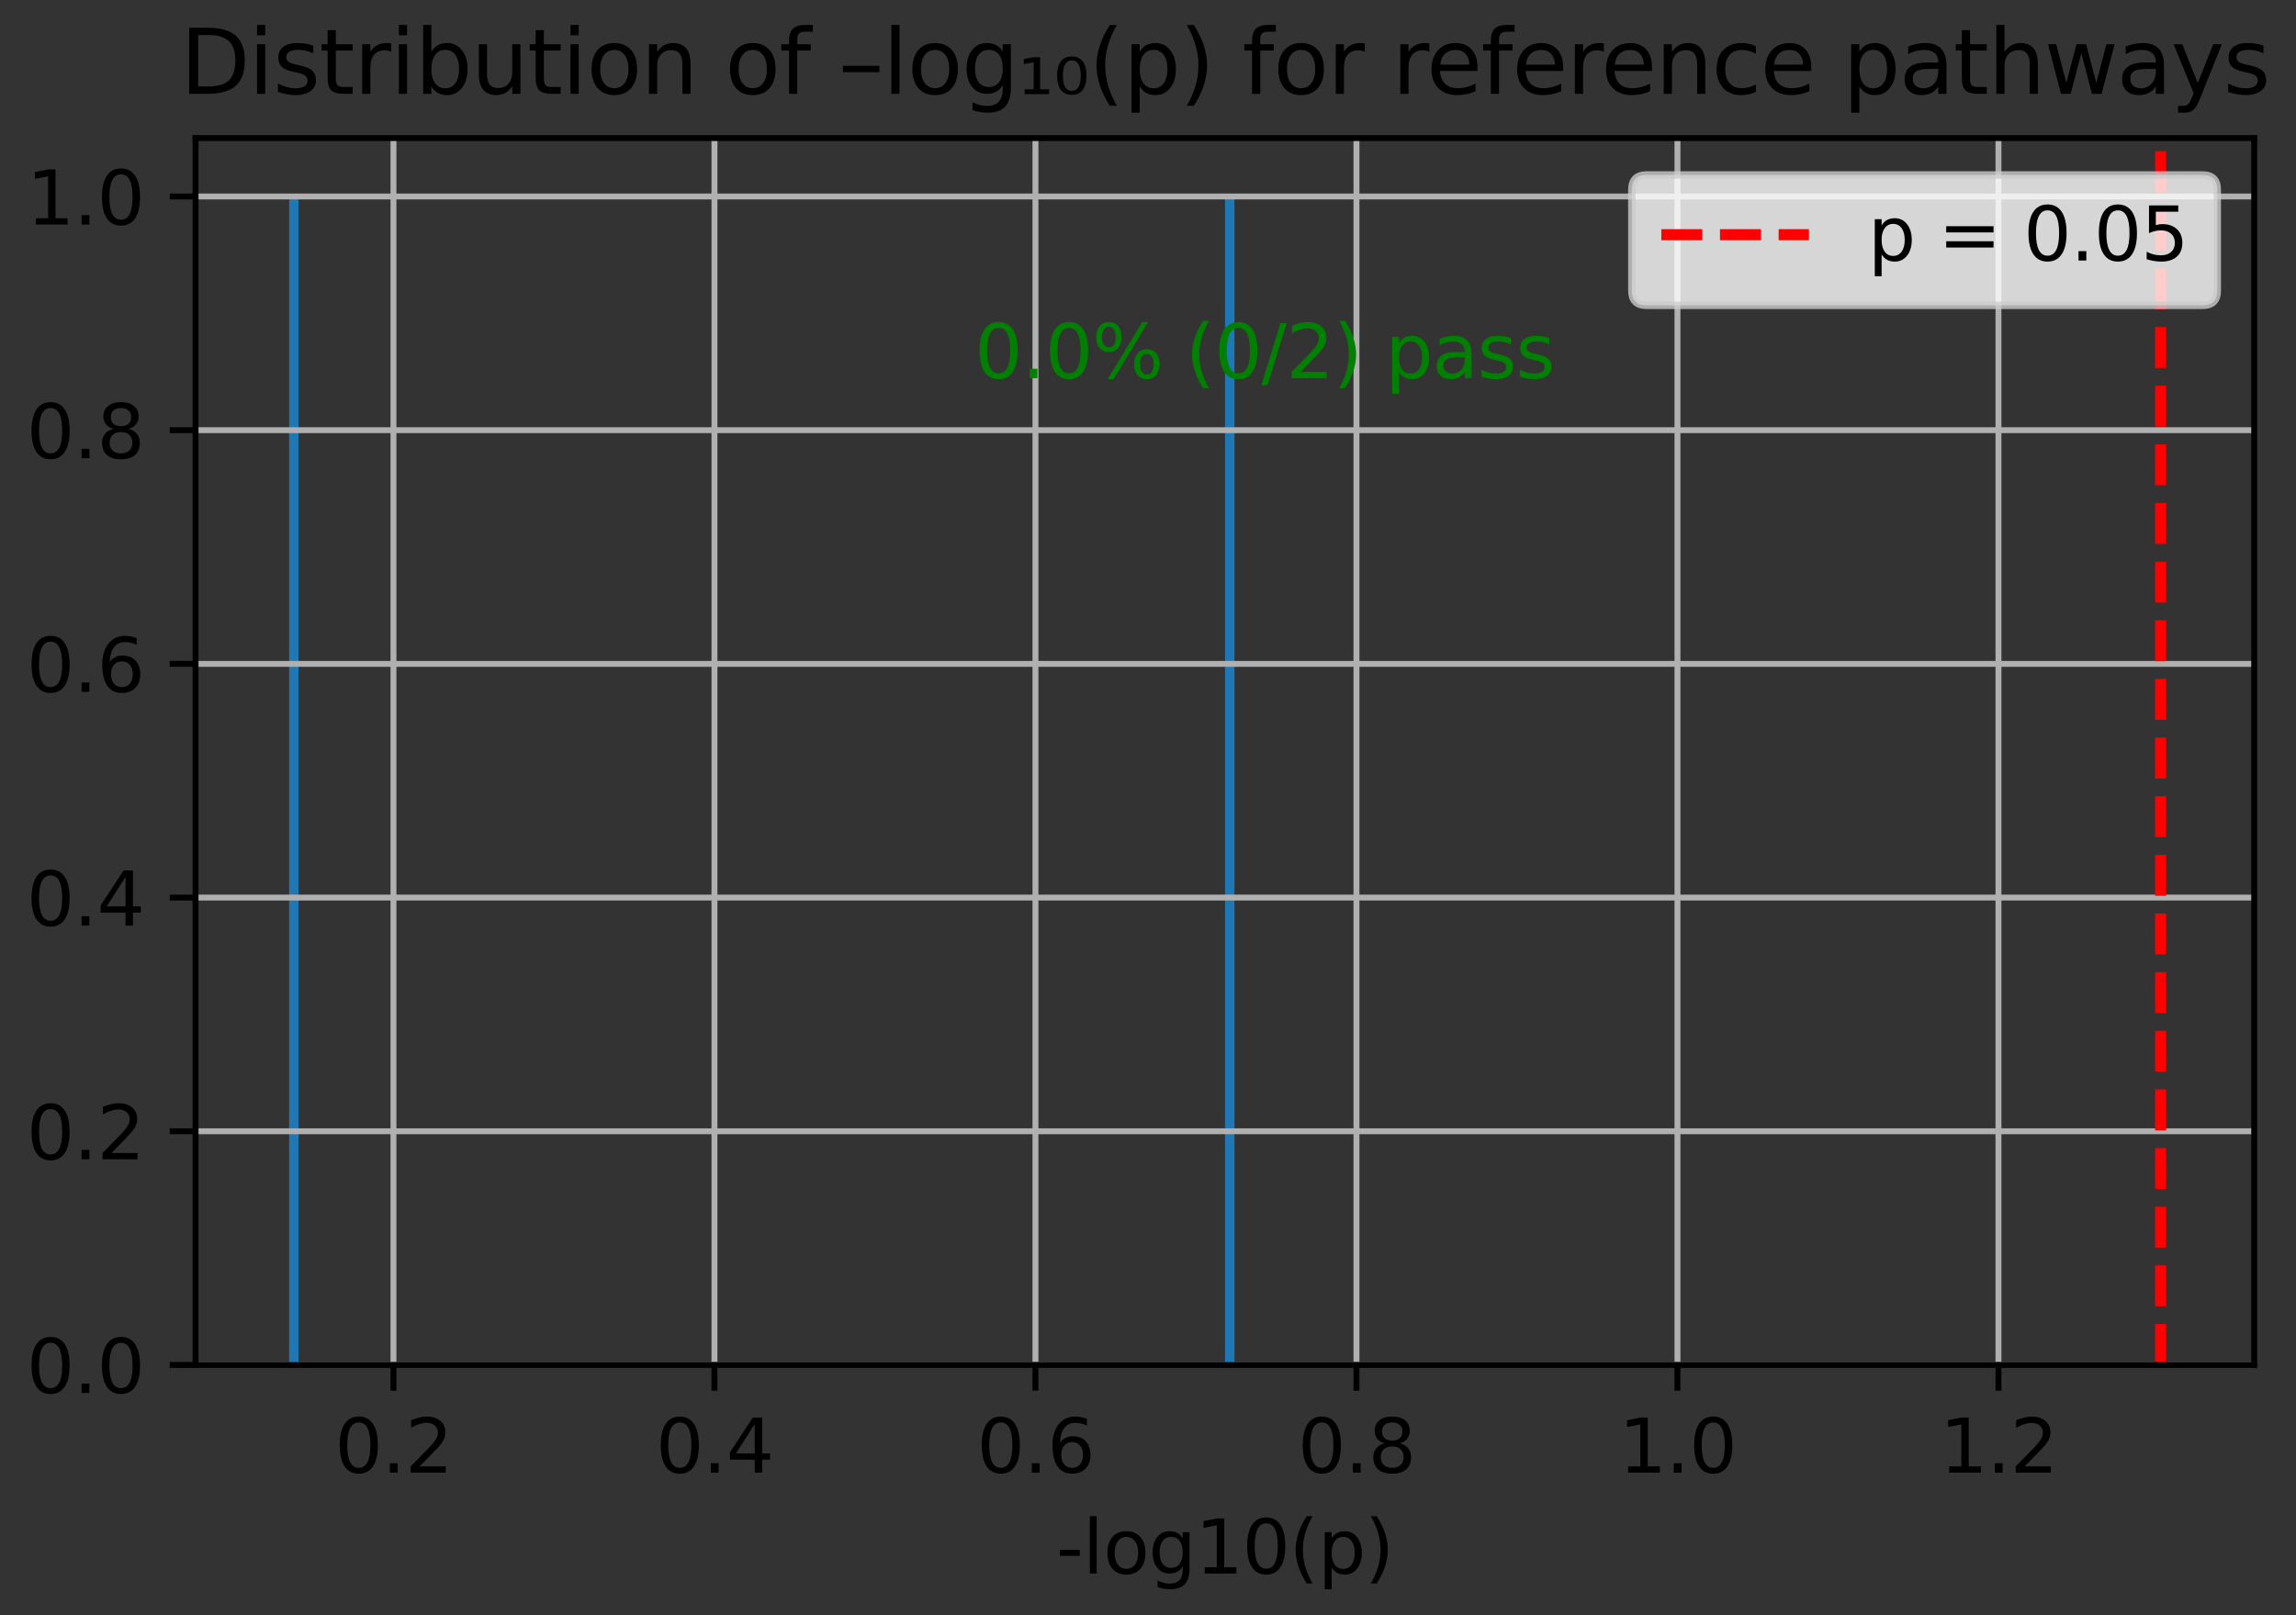 <?xml version="1.0" encoding="utf-8" standalone="no"?>
<!DOCTYPE svg PUBLIC "-//W3C//DTD SVG 1.1//EN"
  "http://www.w3.org/Graphics/SVG/1.1/DTD/svg11.dtd">
<svg xmlns:xlink="http://www.w3.org/1999/xlink" width="311.168pt" height="218.994pt" viewBox="0 0 311.168 218.994" xmlns="http://www.w3.org/2000/svg" version="1.1">
 <rect x="0" y="0" width="311.168" height="218.994" fill="#333333" stroke="none"/>
 <defs>
  <style type="text/css">*{stroke-linejoin: round; stroke-linecap: butt}</style>
 </defs>
 <g id="figure_1">
  <g id="patch_1">
   <path d="M 0 218.994 
L 311.168 218.994 
L 311.168 0 
L 0 0 
L 0 218.994 
z
" style="fill: none"/>
  </g>
  <g id="axes_1">
   <g id="patch_2">
    <path d="M 26.503 185.038 
L 305.503 185.038 
L 305.503 18.718 
L 26.503 18.718 
L 26.503 185.038 
z
" style="fill: none"/>
   </g>
   <g id="patch_3">
    <path d="M 39.185 185.038 
L 40.466 185.038 
L 40.466 26.638 
L 39.185 26.638 
z
" clip-path="url(#p027dfaa66d)" style="fill: #1f77b4"/>
   </g>
   <g id="patch_4">
    <path d="M 40.466 185.038 
L 41.747 185.038 
L 41.747 185.038 
L 40.466 185.038 
z
" clip-path="url(#p027dfaa66d)" style="fill: #1f77b4"/>
   </g>
   <g id="patch_5">
    <path d="M 41.747 185.038 
L 43.029 185.038 
L 43.029 185.038 
L 41.747 185.038 
z
" clip-path="url(#p027dfaa66d)" style="fill: #1f77b4"/>
   </g>
   <g id="patch_6">
    <path d="M 43.029 185.038 
L 44.31 185.038 
L 44.31 185.038 
L 43.029 185.038 
z
" clip-path="url(#p027dfaa66d)" style="fill: #1f77b4"/>
   </g>
   <g id="patch_7">
    <path d="M 44.31 185.038 
L 45.591 185.038 
L 45.591 185.038 
L 44.31 185.038 
z
" clip-path="url(#p027dfaa66d)" style="fill: #1f77b4"/>
   </g>
   <g id="patch_8">
    <path d="M 45.591 185.038 
L 46.872 185.038 
L 46.872 185.038 
L 45.591 185.038 
z
" clip-path="url(#p027dfaa66d)" style="fill: #1f77b4"/>
   </g>
   <g id="patch_9">
    <path d="M 46.872 185.038 
L 48.153 185.038 
L 48.153 185.038 
L 46.872 185.038 
z
" clip-path="url(#p027dfaa66d)" style="fill: #1f77b4"/>
   </g>
   <g id="patch_10">
    <path d="M 48.153 185.038 
L 49.435 185.038 
L 49.435 185.038 
L 48.153 185.038 
z
" clip-path="url(#p027dfaa66d)" style="fill: #1f77b4"/>
   </g>
   <g id="patch_11">
    <path d="M 49.435 185.038 
L 50.716 185.038 
L 50.716 185.038 
L 49.435 185.038 
z
" clip-path="url(#p027dfaa66d)" style="fill: #1f77b4"/>
   </g>
   <g id="patch_12">
    <path d="M 50.716 185.038 
L 51.997 185.038 
L 51.997 185.038 
L 50.716 185.038 
z
" clip-path="url(#p027dfaa66d)" style="fill: #1f77b4"/>
   </g>
   <g id="patch_13">
    <path d="M 51.997 185.038 
L 53.278 185.038 
L 53.278 185.038 
L 51.997 185.038 
z
" clip-path="url(#p027dfaa66d)" style="fill: #1f77b4"/>
   </g>
   <g id="patch_14">
    <path d="M 53.278 185.038 
L 54.559 185.038 
L 54.559 185.038 
L 53.278 185.038 
z
" clip-path="url(#p027dfaa66d)" style="fill: #1f77b4"/>
   </g>
   <g id="patch_15">
    <path d="M 54.559 185.038 
L 55.841 185.038 
L 55.841 185.038 
L 54.559 185.038 
z
" clip-path="url(#p027dfaa66d)" style="fill: #1f77b4"/>
   </g>
   <g id="patch_16">
    <path d="M 55.841 185.038 
L 57.122 185.038 
L 57.122 185.038 
L 55.841 185.038 
z
" clip-path="url(#p027dfaa66d)" style="fill: #1f77b4"/>
   </g>
   <g id="patch_17">
    <path d="M 57.122 185.038 
L 58.403 185.038 
L 58.403 185.038 
L 57.122 185.038 
z
" clip-path="url(#p027dfaa66d)" style="fill: #1f77b4"/>
   </g>
   <g id="patch_18">
    <path d="M 58.403 185.038 
L 59.684 185.038 
L 59.684 185.038 
L 58.403 185.038 
z
" clip-path="url(#p027dfaa66d)" style="fill: #1f77b4"/>
   </g>
   <g id="patch_19">
    <path d="M 59.684 185.038 
L 60.965 185.038 
L 60.965 185.038 
L 59.684 185.038 
z
" clip-path="url(#p027dfaa66d)" style="fill: #1f77b4"/>
   </g>
   <g id="patch_20">
    <path d="M 60.965 185.038 
L 62.247 185.038 
L 62.247 185.038 
L 60.965 185.038 
z
" clip-path="url(#p027dfaa66d)" style="fill: #1f77b4"/>
   </g>
   <g id="patch_21">
    <path d="M 62.247 185.038 
L 63.528 185.038 
L 63.528 185.038 
L 62.247 185.038 
z
" clip-path="url(#p027dfaa66d)" style="fill: #1f77b4"/>
   </g>
   <g id="patch_22">
    <path d="M 63.528 185.038 
L 64.809 185.038 
L 64.809 185.038 
L 63.528 185.038 
z
" clip-path="url(#p027dfaa66d)" style="fill: #1f77b4"/>
   </g>
   <g id="patch_23">
    <path d="M 64.809 185.038 
L 66.09 185.038 
L 66.09 185.038 
L 64.809 185.038 
z
" clip-path="url(#p027dfaa66d)" style="fill: #1f77b4"/>
   </g>
   <g id="patch_24">
    <path d="M 66.09 185.038 
L 67.371 185.038 
L 67.371 185.038 
L 66.09 185.038 
z
" clip-path="url(#p027dfaa66d)" style="fill: #1f77b4"/>
   </g>
   <g id="patch_25">
    <path d="M 67.371 185.038 
L 68.653 185.038 
L 68.653 185.038 
L 67.371 185.038 
z
" clip-path="url(#p027dfaa66d)" style="fill: #1f77b4"/>
   </g>
   <g id="patch_26">
    <path d="M 68.653 185.038 
L 69.934 185.038 
L 69.934 185.038 
L 68.653 185.038 
z
" clip-path="url(#p027dfaa66d)" style="fill: #1f77b4"/>
   </g>
   <g id="patch_27">
    <path d="M 69.934 185.038 
L 71.215 185.038 
L 71.215 185.038 
L 69.934 185.038 
z
" clip-path="url(#p027dfaa66d)" style="fill: #1f77b4"/>
   </g>
   <g id="patch_28">
    <path d="M 71.215 185.038 
L 72.496 185.038 
L 72.496 185.038 
L 71.215 185.038 
z
" clip-path="url(#p027dfaa66d)" style="fill: #1f77b4"/>
   </g>
   <g id="patch_29">
    <path d="M 72.496 185.038 
L 73.777 185.038 
L 73.777 185.038 
L 72.496 185.038 
z
" clip-path="url(#p027dfaa66d)" style="fill: #1f77b4"/>
   </g>
   <g id="patch_30">
    <path d="M 73.777 185.038 
L 75.059 185.038 
L 75.059 185.038 
L 73.777 185.038 
z
" clip-path="url(#p027dfaa66d)" style="fill: #1f77b4"/>
   </g>
   <g id="patch_31">
    <path d="M 75.059 185.038 
L 76.34 185.038 
L 76.34 185.038 
L 75.059 185.038 
z
" clip-path="url(#p027dfaa66d)" style="fill: #1f77b4"/>
   </g>
   <g id="patch_32">
    <path d="M 76.34 185.038 
L 77.621 185.038 
L 77.621 185.038 
L 76.34 185.038 
z
" clip-path="url(#p027dfaa66d)" style="fill: #1f77b4"/>
   </g>
   <g id="patch_33">
    <path d="M 77.621 185.038 
L 78.902 185.038 
L 78.902 185.038 
L 77.621 185.038 
z
" clip-path="url(#p027dfaa66d)" style="fill: #1f77b4"/>
   </g>
   <g id="patch_34">
    <path d="M 78.902 185.038 
L 80.183 185.038 
L 80.183 185.038 
L 78.902 185.038 
z
" clip-path="url(#p027dfaa66d)" style="fill: #1f77b4"/>
   </g>
   <g id="patch_35">
    <path d="M 80.183 185.038 
L 81.465 185.038 
L 81.465 185.038 
L 80.183 185.038 
z
" clip-path="url(#p027dfaa66d)" style="fill: #1f77b4"/>
   </g>
   <g id="patch_36">
    <path d="M 81.465 185.038 
L 82.746 185.038 
L 82.746 185.038 
L 81.465 185.038 
z
" clip-path="url(#p027dfaa66d)" style="fill: #1f77b4"/>
   </g>
   <g id="patch_37">
    <path d="M 82.746 185.038 
L 84.027 185.038 
L 84.027 185.038 
L 82.746 185.038 
z
" clip-path="url(#p027dfaa66d)" style="fill: #1f77b4"/>
   </g>
   <g id="patch_38">
    <path d="M 84.027 185.038 
L 85.308 185.038 
L 85.308 185.038 
L 84.027 185.038 
z
" clip-path="url(#p027dfaa66d)" style="fill: #1f77b4"/>
   </g>
   <g id="patch_39">
    <path d="M 85.308 185.038 
L 86.589 185.038 
L 86.589 185.038 
L 85.308 185.038 
z
" clip-path="url(#p027dfaa66d)" style="fill: #1f77b4"/>
   </g>
   <g id="patch_40">
    <path d="M 86.589 185.038 
L 87.871 185.038 
L 87.871 185.038 
L 86.589 185.038 
z
" clip-path="url(#p027dfaa66d)" style="fill: #1f77b4"/>
   </g>
   <g id="patch_41">
    <path d="M 87.871 185.038 
L 89.152 185.038 
L 89.152 185.038 
L 87.871 185.038 
z
" clip-path="url(#p027dfaa66d)" style="fill: #1f77b4"/>
   </g>
   <g id="patch_42">
    <path d="M 89.152 185.038 
L 90.433 185.038 
L 90.433 185.038 
L 89.152 185.038 
z
" clip-path="url(#p027dfaa66d)" style="fill: #1f77b4"/>
   </g>
   <g id="patch_43">
    <path d="M 90.433 185.038 
L 91.714 185.038 
L 91.714 185.038 
L 90.433 185.038 
z
" clip-path="url(#p027dfaa66d)" style="fill: #1f77b4"/>
   </g>
   <g id="patch_44">
    <path d="M 91.714 185.038 
L 92.995 185.038 
L 92.995 185.038 
L 91.714 185.038 
z
" clip-path="url(#p027dfaa66d)" style="fill: #1f77b4"/>
   </g>
   <g id="patch_45">
    <path d="M 92.995 185.038 
L 94.277 185.038 
L 94.277 185.038 
L 92.995 185.038 
z
" clip-path="url(#p027dfaa66d)" style="fill: #1f77b4"/>
   </g>
   <g id="patch_46">
    <path d="M 94.277 185.038 
L 95.558 185.038 
L 95.558 185.038 
L 94.277 185.038 
z
" clip-path="url(#p027dfaa66d)" style="fill: #1f77b4"/>
   </g>
   <g id="patch_47">
    <path d="M 95.558 185.038 
L 96.839 185.038 
L 96.839 185.038 
L 95.558 185.038 
z
" clip-path="url(#p027dfaa66d)" style="fill: #1f77b4"/>
   </g>
   <g id="patch_48">
    <path d="M 96.839 185.038 
L 98.12 185.038 
L 98.12 185.038 
L 96.839 185.038 
z
" clip-path="url(#p027dfaa66d)" style="fill: #1f77b4"/>
   </g>
   <g id="patch_49">
    <path d="M 98.12 185.038 
L 99.401 185.038 
L 99.401 185.038 
L 98.12 185.038 
z
" clip-path="url(#p027dfaa66d)" style="fill: #1f77b4"/>
   </g>
   <g id="patch_50">
    <path d="M 99.401 185.038 
L 100.683 185.038 
L 100.683 185.038 
L 99.401 185.038 
z
" clip-path="url(#p027dfaa66d)" style="fill: #1f77b4"/>
   </g>
   <g id="patch_51">
    <path d="M 100.683 185.038 
L 101.964 185.038 
L 101.964 185.038 
L 100.683 185.038 
z
" clip-path="url(#p027dfaa66d)" style="fill: #1f77b4"/>
   </g>
   <g id="patch_52">
    <path d="M 101.964 185.038 
L 103.245 185.038 
L 103.245 185.038 
L 101.964 185.038 
z
" clip-path="url(#p027dfaa66d)" style="fill: #1f77b4"/>
   </g>
   <g id="patch_53">
    <path d="M 103.245 185.038 
L 104.526 185.038 
L 104.526 185.038 
L 103.245 185.038 
z
" clip-path="url(#p027dfaa66d)" style="fill: #1f77b4"/>
   </g>
   <g id="patch_54">
    <path d="M 104.526 185.038 
L 105.807 185.038 
L 105.807 185.038 
L 104.526 185.038 
z
" clip-path="url(#p027dfaa66d)" style="fill: #1f77b4"/>
   </g>
   <g id="patch_55">
    <path d="M 105.807 185.038 
L 107.089 185.038 
L 107.089 185.038 
L 105.807 185.038 
z
" clip-path="url(#p027dfaa66d)" style="fill: #1f77b4"/>
   </g>
   <g id="patch_56">
    <path d="M 107.089 185.038 
L 108.37 185.038 
L 108.37 185.038 
L 107.089 185.038 
z
" clip-path="url(#p027dfaa66d)" style="fill: #1f77b4"/>
   </g>
   <g id="patch_57">
    <path d="M 108.37 185.038 
L 109.651 185.038 
L 109.651 185.038 
L 108.37 185.038 
z
" clip-path="url(#p027dfaa66d)" style="fill: #1f77b4"/>
   </g>
   <g id="patch_58">
    <path d="M 109.651 185.038 
L 110.932 185.038 
L 110.932 185.038 
L 109.651 185.038 
z
" clip-path="url(#p027dfaa66d)" style="fill: #1f77b4"/>
   </g>
   <g id="patch_59">
    <path d="M 110.932 185.038 
L 112.213 185.038 
L 112.213 185.038 
L 110.932 185.038 
z
" clip-path="url(#p027dfaa66d)" style="fill: #1f77b4"/>
   </g>
   <g id="patch_60">
    <path d="M 112.213 185.038 
L 113.495 185.038 
L 113.495 185.038 
L 112.213 185.038 
z
" clip-path="url(#p027dfaa66d)" style="fill: #1f77b4"/>
   </g>
   <g id="patch_61">
    <path d="M 113.495 185.038 
L 114.776 185.038 
L 114.776 185.038 
L 113.495 185.038 
z
" clip-path="url(#p027dfaa66d)" style="fill: #1f77b4"/>
   </g>
   <g id="patch_62">
    <path d="M 114.776 185.038 
L 116.057 185.038 
L 116.057 185.038 
L 114.776 185.038 
z
" clip-path="url(#p027dfaa66d)" style="fill: #1f77b4"/>
   </g>
   <g id="patch_63">
    <path d="M 116.057 185.038 
L 117.338 185.038 
L 117.338 185.038 
L 116.057 185.038 
z
" clip-path="url(#p027dfaa66d)" style="fill: #1f77b4"/>
   </g>
   <g id="patch_64">
    <path d="M 117.338 185.038 
L 118.619 185.038 
L 118.619 185.038 
L 117.338 185.038 
z
" clip-path="url(#p027dfaa66d)" style="fill: #1f77b4"/>
   </g>
   <g id="patch_65">
    <path d="M 118.619 185.038 
L 119.901 185.038 
L 119.901 185.038 
L 118.619 185.038 
z
" clip-path="url(#p027dfaa66d)" style="fill: #1f77b4"/>
   </g>
   <g id="patch_66">
    <path d="M 119.901 185.038 
L 121.182 185.038 
L 121.182 185.038 
L 119.901 185.038 
z
" clip-path="url(#p027dfaa66d)" style="fill: #1f77b4"/>
   </g>
   <g id="patch_67">
    <path d="M 121.182 185.038 
L 122.463 185.038 
L 122.463 185.038 
L 121.182 185.038 
z
" clip-path="url(#p027dfaa66d)" style="fill: #1f77b4"/>
   </g>
   <g id="patch_68">
    <path d="M 122.463 185.038 
L 123.744 185.038 
L 123.744 185.038 
L 122.463 185.038 
z
" clip-path="url(#p027dfaa66d)" style="fill: #1f77b4"/>
   </g>
   <g id="patch_69">
    <path d="M 123.744 185.038 
L 125.025 185.038 
L 125.025 185.038 
L 123.744 185.038 
z
" clip-path="url(#p027dfaa66d)" style="fill: #1f77b4"/>
   </g>
   <g id="patch_70">
    <path d="M 125.025 185.038 
L 126.307 185.038 
L 126.307 185.038 
L 125.025 185.038 
z
" clip-path="url(#p027dfaa66d)" style="fill: #1f77b4"/>
   </g>
   <g id="patch_71">
    <path d="M 126.307 185.038 
L 127.588 185.038 
L 127.588 185.038 
L 126.307 185.038 
z
" clip-path="url(#p027dfaa66d)" style="fill: #1f77b4"/>
   </g>
   <g id="patch_72">
    <path d="M 127.588 185.038 
L 128.869 185.038 
L 128.869 185.038 
L 127.588 185.038 
z
" clip-path="url(#p027dfaa66d)" style="fill: #1f77b4"/>
   </g>
   <g id="patch_73">
    <path d="M 128.869 185.038 
L 130.15 185.038 
L 130.15 185.038 
L 128.869 185.038 
z
" clip-path="url(#p027dfaa66d)" style="fill: #1f77b4"/>
   </g>
   <g id="patch_74">
    <path d="M 130.15 185.038 
L 131.431 185.038 
L 131.431 185.038 
L 130.15 185.038 
z
" clip-path="url(#p027dfaa66d)" style="fill: #1f77b4"/>
   </g>
   <g id="patch_75">
    <path d="M 131.431 185.038 
L 132.713 185.038 
L 132.713 185.038 
L 131.431 185.038 
z
" clip-path="url(#p027dfaa66d)" style="fill: #1f77b4"/>
   </g>
   <g id="patch_76">
    <path d="M 132.713 185.038 
L 133.994 185.038 
L 133.994 185.038 
L 132.713 185.038 
z
" clip-path="url(#p027dfaa66d)" style="fill: #1f77b4"/>
   </g>
   <g id="patch_77">
    <path d="M 133.994 185.038 
L 135.275 185.038 
L 135.275 185.038 
L 133.994 185.038 
z
" clip-path="url(#p027dfaa66d)" style="fill: #1f77b4"/>
   </g>
   <g id="patch_78">
    <path d="M 135.275 185.038 
L 136.556 185.038 
L 136.556 185.038 
L 135.275 185.038 
z
" clip-path="url(#p027dfaa66d)" style="fill: #1f77b4"/>
   </g>
   <g id="patch_79">
    <path d="M 136.556 185.038 
L 137.837 185.038 
L 137.837 185.038 
L 136.556 185.038 
z
" clip-path="url(#p027dfaa66d)" style="fill: #1f77b4"/>
   </g>
   <g id="patch_80">
    <path d="M 137.837 185.038 
L 139.119 185.038 
L 139.119 185.038 
L 137.837 185.038 
z
" clip-path="url(#p027dfaa66d)" style="fill: #1f77b4"/>
   </g>
   <g id="patch_81">
    <path d="M 139.119 185.038 
L 140.4 185.038 
L 140.4 185.038 
L 139.119 185.038 
z
" clip-path="url(#p027dfaa66d)" style="fill: #1f77b4"/>
   </g>
   <g id="patch_82">
    <path d="M 140.4 185.038 
L 141.681 185.038 
L 141.681 185.038 
L 140.4 185.038 
z
" clip-path="url(#p027dfaa66d)" style="fill: #1f77b4"/>
   </g>
   <g id="patch_83">
    <path d="M 141.681 185.038 
L 142.962 185.038 
L 142.962 185.038 
L 141.681 185.038 
z
" clip-path="url(#p027dfaa66d)" style="fill: #1f77b4"/>
   </g>
   <g id="patch_84">
    <path d="M 142.962 185.038 
L 144.243 185.038 
L 144.243 185.038 
L 142.962 185.038 
z
" clip-path="url(#p027dfaa66d)" style="fill: #1f77b4"/>
   </g>
   <g id="patch_85">
    <path d="M 144.243 185.038 
L 145.525 185.038 
L 145.525 185.038 
L 144.243 185.038 
z
" clip-path="url(#p027dfaa66d)" style="fill: #1f77b4"/>
   </g>
   <g id="patch_86">
    <path d="M 145.525 185.038 
L 146.806 185.038 
L 146.806 185.038 
L 145.525 185.038 
z
" clip-path="url(#p027dfaa66d)" style="fill: #1f77b4"/>
   </g>
   <g id="patch_87">
    <path d="M 146.806 185.038 
L 148.087 185.038 
L 148.087 185.038 
L 146.806 185.038 
z
" clip-path="url(#p027dfaa66d)" style="fill: #1f77b4"/>
   </g>
   <g id="patch_88">
    <path d="M 148.087 185.038 
L 149.368 185.038 
L 149.368 185.038 
L 148.087 185.038 
z
" clip-path="url(#p027dfaa66d)" style="fill: #1f77b4"/>
   </g>
   <g id="patch_89">
    <path d="M 149.368 185.038 
L 150.649 185.038 
L 150.649 185.038 
L 149.368 185.038 
z
" clip-path="url(#p027dfaa66d)" style="fill: #1f77b4"/>
   </g>
   <g id="patch_90">
    <path d="M 150.649 185.038 
L 151.931 185.038 
L 151.931 185.038 
L 150.649 185.038 
z
" clip-path="url(#p027dfaa66d)" style="fill: #1f77b4"/>
   </g>
   <g id="patch_91">
    <path d="M 151.931 185.038 
L 153.212 185.038 
L 153.212 185.038 
L 151.931 185.038 
z
" clip-path="url(#p027dfaa66d)" style="fill: #1f77b4"/>
   </g>
   <g id="patch_92">
    <path d="M 153.212 185.038 
L 154.493 185.038 
L 154.493 185.038 
L 153.212 185.038 
z
" clip-path="url(#p027dfaa66d)" style="fill: #1f77b4"/>
   </g>
   <g id="patch_93">
    <path d="M 154.493 185.038 
L 155.774 185.038 
L 155.774 185.038 
L 154.493 185.038 
z
" clip-path="url(#p027dfaa66d)" style="fill: #1f77b4"/>
   </g>
   <g id="patch_94">
    <path d="M 155.774 185.038 
L 157.055 185.038 
L 157.055 185.038 
L 155.774 185.038 
z
" clip-path="url(#p027dfaa66d)" style="fill: #1f77b4"/>
   </g>
   <g id="patch_95">
    <path d="M 157.055 185.038 
L 158.337 185.038 
L 158.337 185.038 
L 157.055 185.038 
z
" clip-path="url(#p027dfaa66d)" style="fill: #1f77b4"/>
   </g>
   <g id="patch_96">
    <path d="M 158.337 185.038 
L 159.618 185.038 
L 159.618 185.038 
L 158.337 185.038 
z
" clip-path="url(#p027dfaa66d)" style="fill: #1f77b4"/>
   </g>
   <g id="patch_97">
    <path d="M 159.618 185.038 
L 160.899 185.038 
L 160.899 185.038 
L 159.618 185.038 
z
" clip-path="url(#p027dfaa66d)" style="fill: #1f77b4"/>
   </g>
   <g id="patch_98">
    <path d="M 160.899 185.038 
L 162.18 185.038 
L 162.18 185.038 
L 160.899 185.038 
z
" clip-path="url(#p027dfaa66d)" style="fill: #1f77b4"/>
   </g>
   <g id="patch_99">
    <path d="M 162.18 185.038 
L 163.461 185.038 
L 163.461 185.038 
L 162.18 185.038 
z
" clip-path="url(#p027dfaa66d)" style="fill: #1f77b4"/>
   </g>
   <g id="patch_100">
    <path d="M 163.461 185.038 
L 164.743 185.038 
L 164.743 185.038 
L 163.461 185.038 
z
" clip-path="url(#p027dfaa66d)" style="fill: #1f77b4"/>
   </g>
   <g id="patch_101">
    <path d="M 164.743 185.038 
L 166.024 185.038 
L 166.024 185.038 
L 164.743 185.038 
z
" clip-path="url(#p027dfaa66d)" style="fill: #1f77b4"/>
   </g>
   <g id="patch_102">
    <path d="M 166.024 185.038 
L 167.305 185.038 
L 167.305 26.638 
L 166.024 26.638 
z
" clip-path="url(#p027dfaa66d)" style="fill: #1f77b4"/>
   </g>
   <g id="matplotlib.axis_1">
    <g id="xtick_1">
     <g id="line2d_1">
      <path d="M 53.324 185.038 
L 53.324 18.718 
" clip-path="url(#p027dfaa66d)" style="fill: none; stroke: #b0b0b0; stroke-width: 0.8; stroke-linecap: square"/>
     </g>
     <g id="line2d_2">
      <defs>
       <path id="m120f6f0059" d="M 0 0 
L 0 3.5 
" style="stroke: #000000; stroke-width: 0.8"/>
      </defs>
      <g>
       <use xlink:href="#m120f6f0059" x="53.324" y="185.038" style="stroke: #000000; stroke-width: 0.8"/>
      </g>
     </g>
     <g id="text_1">
      <!-- 0.2 -->
      <g transform="translate(45.372 199.637) scale(0.1 -0.1)">
       <defs>
        <path id="DejaVuSans-30" d="M 2034 4250 
Q 1547 4250 1301 3770 
Q 1056 3291 1056 2328 
Q 1056 1369 1301 889 
Q 1547 409 2034 409 
Q 2525 409 2770 889 
Q 3016 1369 3016 2328 
Q 3016 3291 2770 3770 
Q 2525 4250 2034 4250 
z
M 2034 4750 
Q 2819 4750 3233 4129 
Q 3647 3509 3647 2328 
Q 3647 1150 3233 529 
Q 2819 -91 2034 -91 
Q 1250 -91 836 529 
Q 422 1150 422 2328 
Q 422 3509 836 4129 
Q 1250 4750 2034 4750 
z
" transform="scale(0.016)"/>
        <path id="DejaVuSans-2e" d="M 684 794 
L 1344 794 
L 1344 0 
L 684 0 
L 684 794 
z
" transform="scale(0.016)"/>
        <path id="DejaVuSans-32" d="M 1228 531 
L 3431 531 
L 3431 0 
L 469 0 
L 469 531 
Q 828 903 1448 1529 
Q 2069 2156 2228 2338 
Q 2531 2678 2651 2914 
Q 2772 3150 2772 3378 
Q 2772 3750 2511 3984 
Q 2250 4219 1831 4219 
Q 1534 4219 1204 4116 
Q 875 4013 500 3803 
L 500 4441 
Q 881 4594 1212 4672 
Q 1544 4750 1819 4750 
Q 2544 4750 2975 4387 
Q 3406 4025 3406 3419 
Q 3406 3131 3298 2873 
Q 3191 2616 2906 2266 
Q 2828 2175 2409 1742 
Q 1991 1309 1228 531 
z
" transform="scale(0.016)"/>
       </defs>
       <use xlink:href="#DejaVuSans-30"/>
       <use xlink:href="#DejaVuSans-2e" transform="translate(63.623 0)"/>
       <use xlink:href="#DejaVuSans-32" transform="translate(95.41 0)"/>
      </g>
     </g>
    </g>
    <g id="xtick_2">
     <g id="line2d_3">
      <path d="M 96.828 185.038 
L 96.828 18.718 
" clip-path="url(#p027dfaa66d)" style="fill: none; stroke: #b0b0b0; stroke-width: 0.8; stroke-linecap: square"/>
     </g>
     <g id="line2d_4">
      <g>
       <use xlink:href="#m120f6f0059" x="96.828" y="185.038" style="stroke: #000000; stroke-width: 0.8"/>
      </g>
     </g>
     <g id="text_2">
      <!-- 0.4 -->
      <g transform="translate(88.877 199.637) scale(0.1 -0.1)">
       <defs>
        <path id="DejaVuSans-34" d="M 2419 4116 
L 825 1625 
L 2419 1625 
L 2419 4116 
z
M 2253 4666 
L 3047 4666 
L 3047 1625 
L 3713 1625 
L 3713 1100 
L 3047 1100 
L 3047 0 
L 2419 0 
L 2419 1100 
L 313 1100 
L 313 1709 
L 2253 4666 
z
" transform="scale(0.016)"/>
       </defs>
       <use xlink:href="#DejaVuSans-30"/>
       <use xlink:href="#DejaVuSans-2e" transform="translate(63.623 0)"/>
       <use xlink:href="#DejaVuSans-34" transform="translate(95.41 0)"/>
      </g>
     </g>
    </g>
    <g id="xtick_3">
     <g id="line2d_5">
      <path d="M 140.332 185.038 
L 140.332 18.718 
" clip-path="url(#p027dfaa66d)" style="fill: none; stroke: #b0b0b0; stroke-width: 0.8; stroke-linecap: square"/>
     </g>
     <g id="line2d_6">
      <g>
       <use xlink:href="#m120f6f0059" x="140.332" y="185.038" style="stroke: #000000; stroke-width: 0.8"/>
      </g>
     </g>
     <g id="text_3">
      <!-- 0.6 -->
      <g transform="translate(132.381 199.637) scale(0.1 -0.1)">
       <defs>
        <path id="DejaVuSans-36" d="M 2113 2584 
Q 1688 2584 1439 2293 
Q 1191 2003 1191 1497 
Q 1191 994 1439 701 
Q 1688 409 2113 409 
Q 2538 409 2786 701 
Q 3034 994 3034 1497 
Q 3034 2003 2786 2293 
Q 2538 2584 2113 2584 
z
M 3366 4563 
L 3366 3988 
Q 3128 4100 2886 4159 
Q 2644 4219 2406 4219 
Q 1781 4219 1451 3797 
Q 1122 3375 1075 2522 
Q 1259 2794 1537 2939 
Q 1816 3084 2150 3084 
Q 2853 3084 3261 2657 
Q 3669 2231 3669 1497 
Q 3669 778 3244 343 
Q 2819 -91 2113 -91 
Q 1303 -91 875 529 
Q 447 1150 447 2328 
Q 447 3434 972 4092 
Q 1497 4750 2381 4750 
Q 2619 4750 2861 4703 
Q 3103 4656 3366 4563 
z
" transform="scale(0.016)"/>
       </defs>
       <use xlink:href="#DejaVuSans-30"/>
       <use xlink:href="#DejaVuSans-2e" transform="translate(63.623 0)"/>
       <use xlink:href="#DejaVuSans-36" transform="translate(95.41 0)"/>
      </g>
     </g>
    </g>
    <g id="xtick_4">
     <g id="line2d_7">
      <path d="M 183.837 185.038 
L 183.837 18.718 
" clip-path="url(#p027dfaa66d)" style="fill: none; stroke: #b0b0b0; stroke-width: 0.8; stroke-linecap: square"/>
     </g>
     <g id="line2d_8">
      <g>
       <use xlink:href="#m120f6f0059" x="183.837" y="185.038" style="stroke: #000000; stroke-width: 0.8"/>
      </g>
     </g>
     <g id="text_4">
      <!-- 0.8 -->
      <g transform="translate(175.885 199.637) scale(0.1 -0.1)">
       <defs>
        <path id="DejaVuSans-38" d="M 2034 2216 
Q 1584 2216 1326 1975 
Q 1069 1734 1069 1313 
Q 1069 891 1326 650 
Q 1584 409 2034 409 
Q 2484 409 2743 651 
Q 3003 894 3003 1313 
Q 3003 1734 2745 1975 
Q 2488 2216 2034 2216 
z
M 1403 2484 
Q 997 2584 770 2862 
Q 544 3141 544 3541 
Q 544 4100 942 4425 
Q 1341 4750 2034 4750 
Q 2731 4750 3128 4425 
Q 3525 4100 3525 3541 
Q 3525 3141 3298 2862 
Q 3072 2584 2669 2484 
Q 3125 2378 3379 2068 
Q 3634 1759 3634 1313 
Q 3634 634 3220 271 
Q 2806 -91 2034 -91 
Q 1263 -91 848 271 
Q 434 634 434 1313 
Q 434 1759 690 2068 
Q 947 2378 1403 2484 
z
M 1172 3481 
Q 1172 3119 1398 2916 
Q 1625 2713 2034 2713 
Q 2441 2713 2670 2916 
Q 2900 3119 2900 3481 
Q 2900 3844 2670 4047 
Q 2441 4250 2034 4250 
Q 1625 4250 1398 4047 
Q 1172 3844 1172 3481 
z
" transform="scale(0.016)"/>
       </defs>
       <use xlink:href="#DejaVuSans-30"/>
       <use xlink:href="#DejaVuSans-2e" transform="translate(63.623 0)"/>
       <use xlink:href="#DejaVuSans-38" transform="translate(95.41 0)"/>
      </g>
     </g>
    </g>
    <g id="xtick_5">
     <g id="line2d_9">
      <path d="M 227.341 185.038 
L 227.341 18.718 
" clip-path="url(#p027dfaa66d)" style="fill: none; stroke: #b0b0b0; stroke-width: 0.8; stroke-linecap: square"/>
     </g>
     <g id="line2d_10">
      <g>
       <use xlink:href="#m120f6f0059" x="227.341" y="185.038" style="stroke: #000000; stroke-width: 0.8"/>
      </g>
     </g>
     <g id="text_5">
      <!-- 1.0 -->
      <g transform="translate(219.389 199.637) scale(0.1 -0.1)">
       <defs>
        <path id="DejaVuSans-31" d="M 794 531 
L 1825 531 
L 1825 4091 
L 703 3866 
L 703 4441 
L 1819 4666 
L 2450 4666 
L 2450 531 
L 3481 531 
L 3481 0 
L 794 0 
L 794 531 
z
" transform="scale(0.016)"/>
       </defs>
       <use xlink:href="#DejaVuSans-31"/>
       <use xlink:href="#DejaVuSans-2e" transform="translate(63.623 0)"/>
       <use xlink:href="#DejaVuSans-30" transform="translate(95.41 0)"/>
      </g>
     </g>
    </g>
    <g id="xtick_6">
     <g id="line2d_11">
      <path d="M 270.845 185.038 
L 270.845 18.718 
" clip-path="url(#p027dfaa66d)" style="fill: none; stroke: #b0b0b0; stroke-width: 0.8; stroke-linecap: square"/>
     </g>
     <g id="line2d_12">
      <g>
       <use xlink:href="#m120f6f0059" x="270.845" y="185.038" style="stroke: #000000; stroke-width: 0.8"/>
      </g>
     </g>
     <g id="text_6">
      <!-- 1.2 -->
      <g transform="translate(262.894 199.637) scale(0.1 -0.1)">
       <use xlink:href="#DejaVuSans-31"/>
       <use xlink:href="#DejaVuSans-2e" transform="translate(63.623 0)"/>
       <use xlink:href="#DejaVuSans-32" transform="translate(95.41 0)"/>
      </g>
     </g>
    </g>
    <g id="text_7">
     <!-- -log10(p) -->
     <g transform="translate(143.138 213.315) scale(0.1 -0.1)">
      <defs>
       <path id="DejaVuSans-2d" d="M 313 2009 
L 1997 2009 
L 1997 1497 
L 313 1497 
L 313 2009 
z
" transform="scale(0.016)"/>
       <path id="DejaVuSans-6c" d="M 603 4863 
L 1178 4863 
L 1178 0 
L 603 0 
L 603 4863 
z
" transform="scale(0.016)"/>
       <path id="DejaVuSans-6f" d="M 1959 3097 
Q 1497 3097 1228 2736 
Q 959 2375 959 1747 
Q 959 1119 1226 758 
Q 1494 397 1959 397 
Q 2419 397 2687 759 
Q 2956 1122 2956 1747 
Q 2956 2369 2687 2733 
Q 2419 3097 1959 3097 
z
M 1959 3584 
Q 2709 3584 3137 3096 
Q 3566 2609 3566 1747 
Q 3566 888 3137 398 
Q 2709 -91 1959 -91 
Q 1206 -91 779 398 
Q 353 888 353 1747 
Q 353 2609 779 3096 
Q 1206 3584 1959 3584 
z
" transform="scale(0.016)"/>
       <path id="DejaVuSans-67" d="M 2906 1791 
Q 2906 2416 2648 2759 
Q 2391 3103 1925 3103 
Q 1463 3103 1205 2759 
Q 947 2416 947 1791 
Q 947 1169 1205 825 
Q 1463 481 1925 481 
Q 2391 481 2648 825 
Q 2906 1169 2906 1791 
z
M 3481 434 
Q 3481 -459 3084 -895 
Q 2688 -1331 1869 -1331 
Q 1566 -1331 1297 -1286 
Q 1028 -1241 775 -1147 
L 775 -588 
Q 1028 -725 1275 -790 
Q 1522 -856 1778 -856 
Q 2344 -856 2625 -561 
Q 2906 -266 2906 331 
L 2906 616 
Q 2728 306 2450 153 
Q 2172 0 1784 0 
Q 1141 0 747 490 
Q 353 981 353 1791 
Q 353 2603 747 3093 
Q 1141 3584 1784 3584 
Q 2172 3584 2450 3431 
Q 2728 3278 2906 2969 
L 2906 3500 
L 3481 3500 
L 3481 434 
z
" transform="scale(0.016)"/>
       <path id="DejaVuSans-28" d="M 1984 4856 
Q 1566 4138 1362 3434 
Q 1159 2731 1159 2009 
Q 1159 1288 1364 580 
Q 1569 -128 1984 -844 
L 1484 -844 
Q 1016 -109 783 600 
Q 550 1309 550 2009 
Q 550 2706 781 3412 
Q 1013 4119 1484 4856 
L 1984 4856 
z
" transform="scale(0.016)"/>
       <path id="DejaVuSans-70" d="M 1159 525 
L 1159 -1331 
L 581 -1331 
L 581 3500 
L 1159 3500 
L 1159 2969 
Q 1341 3281 1617 3432 
Q 1894 3584 2278 3584 
Q 2916 3584 3314 3078 
Q 3713 2572 3713 1747 
Q 3713 922 3314 415 
Q 2916 -91 2278 -91 
Q 1894 -91 1617 61 
Q 1341 213 1159 525 
z
M 3116 1747 
Q 3116 2381 2855 2742 
Q 2594 3103 2138 3103 
Q 1681 3103 1420 2742 
Q 1159 2381 1159 1747 
Q 1159 1113 1420 752 
Q 1681 391 2138 391 
Q 2594 391 2855 752 
Q 3116 1113 3116 1747 
z
" transform="scale(0.016)"/>
       <path id="DejaVuSans-29" d="M 513 4856 
L 1013 4856 
Q 1481 4119 1714 3412 
Q 1947 2706 1947 2009 
Q 1947 1309 1714 600 
Q 1481 -109 1013 -844 
L 513 -844 
Q 928 -128 1133 580 
Q 1338 1288 1338 2009 
Q 1338 2731 1133 3434 
Q 928 4138 513 4856 
z
" transform="scale(0.016)"/>
      </defs>
      <use xlink:href="#DejaVuSans-2d"/>
      <use xlink:href="#DejaVuSans-6c" transform="translate(36.084 0)"/>
      <use xlink:href="#DejaVuSans-6f" transform="translate(63.867 0)"/>
      <use xlink:href="#DejaVuSans-67" transform="translate(125.049 0)"/>
      <use xlink:href="#DejaVuSans-31" transform="translate(188.525 0)"/>
      <use xlink:href="#DejaVuSans-30" transform="translate(252.148 0)"/>
      <use xlink:href="#DejaVuSans-28" transform="translate(315.771 0)"/>
      <use xlink:href="#DejaVuSans-70" transform="translate(354.785 0)"/>
      <use xlink:href="#DejaVuSans-29" transform="translate(418.262 0)"/>
     </g>
    </g>
   </g>
   <g id="matplotlib.axis_2">
    <g id="ytick_1">
     <g id="line2d_13">
      <path d="M 26.503 185.038 
L 305.503 185.038 
" clip-path="url(#p027dfaa66d)" style="fill: none; stroke: #b0b0b0; stroke-width: 0.8; stroke-linecap: square"/>
     </g>
     <g id="line2d_14">
      <defs>
       <path id="m192110a8b8" d="M 0 0 
L -3.5 0 
" style="stroke: #000000; stroke-width: 0.8"/>
      </defs>
      <g>
       <use xlink:href="#m192110a8b8" x="26.503" y="185.038" style="stroke: #000000; stroke-width: 0.8"/>
      </g>
     </g>
     <g id="text_8">
      <!-- 0.0 -->
      <g transform="translate(3.6 188.837) scale(0.1 -0.1)">
       <use xlink:href="#DejaVuSans-30"/>
       <use xlink:href="#DejaVuSans-2e" transform="translate(63.623 0)"/>
       <use xlink:href="#DejaVuSans-30" transform="translate(95.41 0)"/>
      </g>
     </g>
    </g>
    <g id="ytick_2">
     <g id="line2d_15">
      <path d="M 26.503 153.358 
L 305.503 153.358 
" clip-path="url(#p027dfaa66d)" style="fill: none; stroke: #b0b0b0; stroke-width: 0.8; stroke-linecap: square"/>
     </g>
     <g id="line2d_16">
      <g>
       <use xlink:href="#m192110a8b8" x="26.503" y="153.358" style="stroke: #000000; stroke-width: 0.8"/>
      </g>
     </g>
     <g id="text_9">
      <!-- 0.2 -->
      <g transform="translate(3.6 157.157) scale(0.1 -0.1)">
       <use xlink:href="#DejaVuSans-30"/>
       <use xlink:href="#DejaVuSans-2e" transform="translate(63.623 0)"/>
       <use xlink:href="#DejaVuSans-32" transform="translate(95.41 0)"/>
      </g>
     </g>
    </g>
    <g id="ytick_3">
     <g id="line2d_17">
      <path d="M 26.503 121.678 
L 305.503 121.678 
" clip-path="url(#p027dfaa66d)" style="fill: none; stroke: #b0b0b0; stroke-width: 0.8; stroke-linecap: square"/>
     </g>
     <g id="line2d_18">
      <g>
       <use xlink:href="#m192110a8b8" x="26.503" y="121.678" style="stroke: #000000; stroke-width: 0.8"/>
      </g>
     </g>
     <g id="text_10">
      <!-- 0.4 -->
      <g transform="translate(3.6 125.477) scale(0.1 -0.1)">
       <use xlink:href="#DejaVuSans-30"/>
       <use xlink:href="#DejaVuSans-2e" transform="translate(63.623 0)"/>
       <use xlink:href="#DejaVuSans-34" transform="translate(95.41 0)"/>
      </g>
     </g>
    </g>
    <g id="ytick_4">
     <g id="line2d_19">
      <path d="M 26.503 89.998 
L 305.503 89.998 
" clip-path="url(#p027dfaa66d)" style="fill: none; stroke: #b0b0b0; stroke-width: 0.8; stroke-linecap: square"/>
     </g>
     <g id="line2d_20">
      <g>
       <use xlink:href="#m192110a8b8" x="26.503" y="89.998" style="stroke: #000000; stroke-width: 0.8"/>
      </g>
     </g>
     <g id="text_11">
      <!-- 0.6 -->
      <g transform="translate(3.6 93.797) scale(0.1 -0.1)">
       <use xlink:href="#DejaVuSans-30"/>
       <use xlink:href="#DejaVuSans-2e" transform="translate(63.623 0)"/>
       <use xlink:href="#DejaVuSans-36" transform="translate(95.41 0)"/>
      </g>
     </g>
    </g>
    <g id="ytick_5">
     <g id="line2d_21">
      <path d="M 26.503 58.318 
L 305.503 58.318 
" clip-path="url(#p027dfaa66d)" style="fill: none; stroke: #b0b0b0; stroke-width: 0.8; stroke-linecap: square"/>
     </g>
     <g id="line2d_22">
      <g>
       <use xlink:href="#m192110a8b8" x="26.503" y="58.318" style="stroke: #000000; stroke-width: 0.8"/>
      </g>
     </g>
     <g id="text_12">
      <!-- 0.8 -->
      <g transform="translate(3.6 62.117) scale(0.1 -0.1)">
       <use xlink:href="#DejaVuSans-30"/>
       <use xlink:href="#DejaVuSans-2e" transform="translate(63.623 0)"/>
       <use xlink:href="#DejaVuSans-38" transform="translate(95.41 0)"/>
      </g>
     </g>
    </g>
    <g id="ytick_6">
     <g id="line2d_23">
      <path d="M 26.503 26.638 
L 305.503 26.638 
" clip-path="url(#p027dfaa66d)" style="fill: none; stroke: #b0b0b0; stroke-width: 0.8; stroke-linecap: square"/>
     </g>
     <g id="line2d_24">
      <g>
       <use xlink:href="#m192110a8b8" x="26.503" y="26.638" style="stroke: #000000; stroke-width: 0.8"/>
      </g>
     </g>
     <g id="text_13">
      <!-- 1.0 -->
      <g transform="translate(3.6 30.437) scale(0.1 -0.1)">
       <use xlink:href="#DejaVuSans-31"/>
       <use xlink:href="#DejaVuSans-2e" transform="translate(63.623 0)"/>
       <use xlink:href="#DejaVuSans-30" transform="translate(95.41 0)"/>
      </g>
     </g>
    </g>
   </g>
   <g id="line2d_25">
    <path d="M 292.821 185.038 
L 292.821 18.718 
" clip-path="url(#p027dfaa66d)" style="fill: none; stroke-dasharray: 5.55,2.4; stroke-dashoffset: 0; stroke: #ff0000; stroke-width: 1.5"/>
   </g>
   <g id="patch_103">
    <path d="M 26.503 185.038 
L 26.503 18.718 
" style="fill: none; stroke: #000000; stroke-width: 0.8; stroke-linejoin: miter; stroke-linecap: square"/>
   </g>
   <g id="patch_104">
    <path d="M 305.503 185.038 
L 305.503 18.718 
" style="fill: none; stroke: #000000; stroke-width: 0.8; stroke-linejoin: miter; stroke-linecap: square"/>
   </g>
   <g id="patch_105">
    <path d="M 26.503 185.038 
L 305.503 185.038 
" style="fill: none; stroke: #000000; stroke-width: 0.8; stroke-linejoin: miter; stroke-linecap: square"/>
   </g>
   <g id="patch_106">
    <path d="M 26.503 18.718 
L 305.503 18.718 
" style="fill: none; stroke: #000000; stroke-width: 0.8; stroke-linejoin: miter; stroke-linecap: square"/>
   </g>
   <g id="text_14">
    <!-- 0.0% (0/2) pass -->
    <g style="fill: #008000" transform="translate(132.09 51.265) scale(0.1 -0.1)">
     <defs>
      <path id="DejaVuSans-25" d="M 4653 2053 
Q 4381 2053 4226 1822 
Q 4072 1591 4072 1178 
Q 4072 772 4226 539 
Q 4381 306 4653 306 
Q 4919 306 5073 539 
Q 5228 772 5228 1178 
Q 5228 1588 5073 1820 
Q 4919 2053 4653 2053 
z
M 4653 2450 
Q 5147 2450 5437 2106 
Q 5728 1763 5728 1178 
Q 5728 594 5436 251 
Q 5144 -91 4653 -91 
Q 4153 -91 3862 251 
Q 3572 594 3572 1178 
Q 3572 1766 3864 2108 
Q 4156 2450 4653 2450 
z
M 1428 4353 
Q 1159 4353 1004 4120 
Q 850 3888 850 3481 
Q 850 3069 1003 2837 
Q 1156 2606 1428 2606 
Q 1700 2606 1854 2837 
Q 2009 3069 2009 3481 
Q 2009 3884 1853 4118 
Q 1697 4353 1428 4353 
z
M 4250 4750 
L 4750 4750 
L 1831 -91 
L 1331 -91 
L 4250 4750 
z
M 1428 4750 
Q 1922 4750 2215 4408 
Q 2509 4066 2509 3481 
Q 2509 2891 2217 2550 
Q 1925 2209 1428 2209 
Q 931 2209 642 2551 
Q 353 2894 353 3481 
Q 353 4063 643 4406 
Q 934 4750 1428 4750 
z
" transform="scale(0.016)"/>
      <path id="DejaVuSans-20" transform="scale(0.016)"/>
      <path id="DejaVuSans-2f" d="M 1625 4666 
L 2156 4666 
L 531 -594 
L 0 -594 
L 1625 4666 
z
" transform="scale(0.016)"/>
      <path id="DejaVuSans-61" d="M 2194 1759 
Q 1497 1759 1228 1600 
Q 959 1441 959 1056 
Q 959 750 1161 570 
Q 1363 391 1709 391 
Q 2188 391 2477 730 
Q 2766 1069 2766 1631 
L 2766 1759 
L 2194 1759 
z
M 3341 1997 
L 3341 0 
L 2766 0 
L 2766 531 
Q 2569 213 2275 61 
Q 1981 -91 1556 -91 
Q 1019 -91 701 211 
Q 384 513 384 1019 
Q 384 1609 779 1909 
Q 1175 2209 1959 2209 
L 2766 2209 
L 2766 2266 
Q 2766 2663 2505 2880 
Q 2244 3097 1772 3097 
Q 1472 3097 1187 3025 
Q 903 2953 641 2809 
L 641 3341 
Q 956 3463 1253 3523 
Q 1550 3584 1831 3584 
Q 2591 3584 2966 3190 
Q 3341 2797 3341 1997 
z
" transform="scale(0.016)"/>
      <path id="DejaVuSans-73" d="M 2834 3397 
L 2834 2853 
Q 2591 2978 2328 3040 
Q 2066 3103 1784 3103 
Q 1356 3103 1142 2972 
Q 928 2841 928 2578 
Q 928 2378 1081 2264 
Q 1234 2150 1697 2047 
L 1894 2003 
Q 2506 1872 2764 1633 
Q 3022 1394 3022 966 
Q 3022 478 2636 193 
Q 2250 -91 1575 -91 
Q 1294 -91 989 -36 
Q 684 19 347 128 
L 347 722 
Q 666 556 975 473 
Q 1284 391 1588 391 
Q 1994 391 2212 530 
Q 2431 669 2431 922 
Q 2431 1156 2273 1281 
Q 2116 1406 1581 1522 
L 1381 1569 
Q 847 1681 609 1914 
Q 372 2147 372 2553 
Q 372 3047 722 3315 
Q 1072 3584 1716 3584 
Q 2034 3584 2315 3537 
Q 2597 3491 2834 3397 
z
" transform="scale(0.016)"/>
     </defs>
     <use xlink:href="#DejaVuSans-30"/>
     <use xlink:href="#DejaVuSans-2e" transform="translate(63.623 0)"/>
     <use xlink:href="#DejaVuSans-30" transform="translate(95.41 0)"/>
     <use xlink:href="#DejaVuSans-25" transform="translate(159.033 0)"/>
     <use xlink:href="#DejaVuSans-20" transform="translate(254.053 0)"/>
     <use xlink:href="#DejaVuSans-28" transform="translate(285.84 0)"/>
     <use xlink:href="#DejaVuSans-30" transform="translate(324.854 0)"/>
     <use xlink:href="#DejaVuSans-2f" transform="translate(388.477 0)"/>
     <use xlink:href="#DejaVuSans-32" transform="translate(422.168 0)"/>
     <use xlink:href="#DejaVuSans-29" transform="translate(485.791 0)"/>
     <use xlink:href="#DejaVuSans-20" transform="translate(524.805 0)"/>
     <use xlink:href="#DejaVuSans-70" transform="translate(556.592 0)"/>
     <use xlink:href="#DejaVuSans-61" transform="translate(620.068 0)"/>
     <use xlink:href="#DejaVuSans-73" transform="translate(681.348 0)"/>
     <use xlink:href="#DejaVuSans-73" transform="translate(733.447 0)"/>
    </g>
   </g>
   <g id="text_15">
    <!-- Distribution of –log₁₀(p) for reference pathways -->
    <g transform="translate(24.438 12.718) scale(0.12 -0.12)">
     <defs>
      <path id="DejaVuSans-44" d="M 1259 4147 
L 1259 519 
L 2022 519 
Q 2988 519 3436 956 
Q 3884 1394 3884 2338 
Q 3884 3275 3436 3711 
Q 2988 4147 2022 4147 
L 1259 4147 
z
M 628 4666 
L 1925 4666 
Q 3281 4666 3915 4102 
Q 4550 3538 4550 2338 
Q 4550 1131 3912 565 
Q 3275 0 1925 0 
L 628 0 
L 628 4666 
z
" transform="scale(0.016)"/>
      <path id="DejaVuSans-69" d="M 603 3500 
L 1178 3500 
L 1178 0 
L 603 0 
L 603 3500 
z
M 603 4863 
L 1178 4863 
L 1178 4134 
L 603 4134 
L 603 4863 
z
" transform="scale(0.016)"/>
      <path id="DejaVuSans-74" d="M 1172 4494 
L 1172 3500 
L 2356 3500 
L 2356 3053 
L 1172 3053 
L 1172 1153 
Q 1172 725 1289 603 
Q 1406 481 1766 481 
L 2356 481 
L 2356 0 
L 1766 0 
Q 1100 0 847 248 
Q 594 497 594 1153 
L 594 3053 
L 172 3053 
L 172 3500 
L 594 3500 
L 594 4494 
L 1172 4494 
z
" transform="scale(0.016)"/>
      <path id="DejaVuSans-72" d="M 2631 2963 
Q 2534 3019 2420 3045 
Q 2306 3072 2169 3072 
Q 1681 3072 1420 2755 
Q 1159 2438 1159 1844 
L 1159 0 
L 581 0 
L 581 3500 
L 1159 3500 
L 1159 2956 
Q 1341 3275 1631 3429 
Q 1922 3584 2338 3584 
Q 2397 3584 2469 3576 
Q 2541 3569 2628 3553 
L 2631 2963 
z
" transform="scale(0.016)"/>
      <path id="DejaVuSans-62" d="M 3116 1747 
Q 3116 2381 2855 2742 
Q 2594 3103 2138 3103 
Q 1681 3103 1420 2742 
Q 1159 2381 1159 1747 
Q 1159 1113 1420 752 
Q 1681 391 2138 391 
Q 2594 391 2855 752 
Q 3116 1113 3116 1747 
z
M 1159 2969 
Q 1341 3281 1617 3432 
Q 1894 3584 2278 3584 
Q 2916 3584 3314 3078 
Q 3713 2572 3713 1747 
Q 3713 922 3314 415 
Q 2916 -91 2278 -91 
Q 1894 -91 1617 61 
Q 1341 213 1159 525 
L 1159 0 
L 581 0 
L 581 4863 
L 1159 4863 
L 1159 2969 
z
" transform="scale(0.016)"/>
      <path id="DejaVuSans-75" d="M 544 1381 
L 544 3500 
L 1119 3500 
L 1119 1403 
Q 1119 906 1312 657 
Q 1506 409 1894 409 
Q 2359 409 2629 706 
Q 2900 1003 2900 1516 
L 2900 3500 
L 3475 3500 
L 3475 0 
L 2900 0 
L 2900 538 
Q 2691 219 2414 64 
Q 2138 -91 1772 -91 
Q 1169 -91 856 284 
Q 544 659 544 1381 
z
M 1991 3584 
L 1991 3584 
z
" transform="scale(0.016)"/>
      <path id="DejaVuSans-6e" d="M 3513 2113 
L 3513 0 
L 2938 0 
L 2938 2094 
Q 2938 2591 2744 2837 
Q 2550 3084 2163 3084 
Q 1697 3084 1428 2787 
Q 1159 2491 1159 1978 
L 1159 0 
L 581 0 
L 581 3500 
L 1159 3500 
L 1159 2956 
Q 1366 3272 1645 3428 
Q 1925 3584 2291 3584 
Q 2894 3584 3203 3211 
Q 3513 2838 3513 2113 
z
" transform="scale(0.016)"/>
      <path id="DejaVuSans-66" d="M 2375 4863 
L 2375 4384 
L 1825 4384 
Q 1516 4384 1395 4259 
Q 1275 4134 1275 3809 
L 1275 3500 
L 2222 3500 
L 2222 3053 
L 1275 3053 
L 1275 0 
L 697 0 
L 697 3053 
L 147 3053 
L 147 3500 
L 697 3500 
L 697 3744 
Q 697 4328 969 4595 
Q 1241 4863 1831 4863 
L 2375 4863 
z
" transform="scale(0.016)"/>
      <path id="DejaVuSans-2013" d="M 313 1978 
L 2888 1978 
L 2888 1528 
L 313 1528 
L 313 1978 
z
" transform="scale(0.016)"/>
      <path id="DejaVuSans-2081" d="M 488 319 
L 1125 319 
L 1125 2229 
L 428 2101 
L 428 2463 
L 1147 2585 
L 1575 2585 
L 1575 319 
L 2216 319 
L 2216 -24 
L 488 -24 
L 488 319 
z
" transform="scale(0.016)"/>
      <path id="DejaVuSans-2080" d="M 1781 2091 
Q 1625 2360 1309 2360 
Q 994 2360 838 2091 
Q 678 1822 678 1285 
Q 678 744 838 476 
Q 994 207 1309 207 
Q 1625 207 1781 476 
Q 1941 744 1941 1285 
Q 1941 1822 1781 2091 
z
M 1309 2638 
Q 1813 2638 2078 2291 
Q 2344 1944 2344 1285 
Q 2344 622 2078 275 
Q 1813 -71 1309 -71 
Q 803 -71 537 275 
Q 272 622 272 1285 
Q 272 1944 537 2291 
Q 803 2638 1309 2638 
z
" transform="scale(0.016)"/>
      <path id="DejaVuSans-65" d="M 3597 1894 
L 3597 1613 
L 953 1613 
Q 991 1019 1311 708 
Q 1631 397 2203 397 
Q 2534 397 2845 478 
Q 3156 559 3463 722 
L 3463 178 
Q 3153 47 2828 -22 
Q 2503 -91 2169 -91 
Q 1331 -91 842 396 
Q 353 884 353 1716 
Q 353 2575 817 3079 
Q 1281 3584 2069 3584 
Q 2775 3584 3186 3129 
Q 3597 2675 3597 1894 
z
M 3022 2063 
Q 3016 2534 2758 2815 
Q 2500 3097 2075 3097 
Q 1594 3097 1305 2825 
Q 1016 2553 972 2059 
L 3022 2063 
z
" transform="scale(0.016)"/>
      <path id="DejaVuSans-63" d="M 3122 3366 
L 3122 2828 
Q 2878 2963 2633 3030 
Q 2388 3097 2138 3097 
Q 1578 3097 1268 2742 
Q 959 2388 959 1747 
Q 959 1106 1268 751 
Q 1578 397 2138 397 
Q 2388 397 2633 464 
Q 2878 531 3122 666 
L 3122 134 
Q 2881 22 2623 -34 
Q 2366 -91 2075 -91 
Q 1284 -91 818 406 
Q 353 903 353 1747 
Q 353 2603 823 3093 
Q 1294 3584 2113 3584 
Q 2378 3584 2631 3529 
Q 2884 3475 3122 3366 
z
" transform="scale(0.016)"/>
      <path id="DejaVuSans-68" d="M 3513 2113 
L 3513 0 
L 2938 0 
L 2938 2094 
Q 2938 2591 2744 2837 
Q 2550 3084 2163 3084 
Q 1697 3084 1428 2787 
Q 1159 2491 1159 1978 
L 1159 0 
L 581 0 
L 581 4863 
L 1159 4863 
L 1159 2956 
Q 1366 3272 1645 3428 
Q 1925 3584 2291 3584 
Q 2894 3584 3203 3211 
Q 3513 2838 3513 2113 
z
" transform="scale(0.016)"/>
      <path id="DejaVuSans-77" d="M 269 3500 
L 844 3500 
L 1563 769 
L 2278 3500 
L 2956 3500 
L 3675 769 
L 4391 3500 
L 4966 3500 
L 4050 0 
L 3372 0 
L 2619 2869 
L 1863 0 
L 1184 0 
L 269 3500 
z
" transform="scale(0.016)"/>
      <path id="DejaVuSans-79" d="M 2059 -325 
Q 1816 -950 1584 -1140 
Q 1353 -1331 966 -1331 
L 506 -1331 
L 506 -850 
L 844 -850 
Q 1081 -850 1212 -737 
Q 1344 -625 1503 -206 
L 1606 56 
L 191 3500 
L 800 3500 
L 1894 763 
L 2988 3500 
L 3597 3500 
L 2059 -325 
z
" transform="scale(0.016)"/>
     </defs>
     <use xlink:href="#DejaVuSans-44"/>
     <use xlink:href="#DejaVuSans-69" transform="translate(77.002 0)"/>
     <use xlink:href="#DejaVuSans-73" transform="translate(104.785 0)"/>
     <use xlink:href="#DejaVuSans-74" transform="translate(156.885 0)"/>
     <use xlink:href="#DejaVuSans-72" transform="translate(196.094 0)"/>
     <use xlink:href="#DejaVuSans-69" transform="translate(237.207 0)"/>
     <use xlink:href="#DejaVuSans-62" transform="translate(264.99 0)"/>
     <use xlink:href="#DejaVuSans-75" transform="translate(328.467 0)"/>
     <use xlink:href="#DejaVuSans-74" transform="translate(391.846 0)"/>
     <use xlink:href="#DejaVuSans-69" transform="translate(431.055 0)"/>
     <use xlink:href="#DejaVuSans-6f" transform="translate(458.838 0)"/>
     <use xlink:href="#DejaVuSans-6e" transform="translate(520.02 0)"/>
     <use xlink:href="#DejaVuSans-20" transform="translate(583.398 0)"/>
     <use xlink:href="#DejaVuSans-6f" transform="translate(615.186 0)"/>
     <use xlink:href="#DejaVuSans-66" transform="translate(676.367 0)"/>
     <use xlink:href="#DejaVuSans-20" transform="translate(711.572 0)"/>
     <use xlink:href="#DejaVuSans-2013" transform="translate(743.359 0)"/>
     <use xlink:href="#DejaVuSans-6c" transform="translate(793.359 0)"/>
     <use xlink:href="#DejaVuSans-6f" transform="translate(821.143 0)"/>
     <use xlink:href="#DejaVuSans-67" transform="translate(882.324 0)"/>
     <use xlink:href="#DejaVuSans-2081" transform="translate(945.801 0)"/>
     <use xlink:href="#DejaVuSans-2080" transform="translate(985.889 0)"/>
     <use xlink:href="#DejaVuSans-28" transform="translate(1025.977 0)"/>
     <use xlink:href="#DejaVuSans-70" transform="translate(1064.99 0)"/>
     <use xlink:href="#DejaVuSans-29" transform="translate(1128.467 0)"/>
     <use xlink:href="#DejaVuSans-20" transform="translate(1167.48 0)"/>
     <use xlink:href="#DejaVuSans-66" transform="translate(1199.268 0)"/>
     <use xlink:href="#DejaVuSans-6f" transform="translate(1234.473 0)"/>
     <use xlink:href="#DejaVuSans-72" transform="translate(1295.654 0)"/>
     <use xlink:href="#DejaVuSans-20" transform="translate(1336.768 0)"/>
     <use xlink:href="#DejaVuSans-72" transform="translate(1368.555 0)"/>
     <use xlink:href="#DejaVuSans-65" transform="translate(1407.418 0)"/>
     <use xlink:href="#DejaVuSans-66" transform="translate(1468.941 0)"/>
     <use xlink:href="#DejaVuSans-65" transform="translate(1504.146 0)"/>
     <use xlink:href="#DejaVuSans-72" transform="translate(1565.67 0)"/>
     <use xlink:href="#DejaVuSans-65" transform="translate(1604.533 0)"/>
     <use xlink:href="#DejaVuSans-6e" transform="translate(1666.057 0)"/>
     <use xlink:href="#DejaVuSans-63" transform="translate(1729.436 0)"/>
     <use xlink:href="#DejaVuSans-65" transform="translate(1784.416 0)"/>
     <use xlink:href="#DejaVuSans-20" transform="translate(1845.939 0)"/>
     <use xlink:href="#DejaVuSans-70" transform="translate(1877.727 0)"/>
     <use xlink:href="#DejaVuSans-61" transform="translate(1941.203 0)"/>
     <use xlink:href="#DejaVuSans-74" transform="translate(2002.482 0)"/>
     <use xlink:href="#DejaVuSans-68" transform="translate(2041.691 0)"/>
     <use xlink:href="#DejaVuSans-77" transform="translate(2105.07 0)"/>
     <use xlink:href="#DejaVuSans-61" transform="translate(2186.857 0)"/>
     <use xlink:href="#DejaVuSans-79" transform="translate(2248.137 0)"/>
     <use xlink:href="#DejaVuSans-73" transform="translate(2307.316 0)"/>
    </g>
   </g>
   <g id="legend_1">
    <g id="patch_107">
     <path d="M 223.153 41.396 
L 298.503 41.396 
Q 300.503 41.396 300.503 39.396 
L 300.503 25.718 
Q 300.503 23.718 298.503 23.718 
L 223.153 23.718 
Q 221.153 23.718 221.153 25.718 
L 221.153 39.396 
Q 221.153 41.396 223.153 41.396 
z
" style="fill: #ffffff; opacity: 0.8; stroke: #cccccc; stroke-linejoin: miter"/>
    </g>
    <g id="line2d_26">
     <path d="M 225.153 31.817 
L 235.153 31.817 
L 245.153 31.817 
" style="fill: none; stroke-dasharray: 5.55,2.4; stroke-dashoffset: 0; stroke: #ff0000; stroke-width: 1.5"/>
    </g>
    <g id="text_16">
     <!-- p = 0.05 -->
     <g transform="translate(253.153 35.317) scale(0.1 -0.1)">
      <defs>
       <path id="DejaVuSans-3d" d="M 678 2906 
L 4684 2906 
L 4684 2381 
L 678 2381 
L 678 2906 
z
M 678 1631 
L 4684 1631 
L 4684 1100 
L 678 1100 
L 678 1631 
z
" transform="scale(0.016)"/>
       <path id="DejaVuSans-35" d="M 691 4666 
L 3169 4666 
L 3169 4134 
L 1269 4134 
L 1269 2991 
Q 1406 3038 1543 3061 
Q 1681 3084 1819 3084 
Q 2600 3084 3056 2656 
Q 3513 2228 3513 1497 
Q 3513 744 3044 326 
Q 2575 -91 1722 -91 
Q 1428 -91 1123 -41 
Q 819 9 494 109 
L 494 744 
Q 775 591 1075 516 
Q 1375 441 1709 441 
Q 2250 441 2565 725 
Q 2881 1009 2881 1497 
Q 2881 1984 2565 2268 
Q 2250 2553 1709 2553 
Q 1456 2553 1204 2497 
Q 953 2441 691 2322 
L 691 4666 
z
" transform="scale(0.016)"/>
      </defs>
      <use xlink:href="#DejaVuSans-70"/>
      <use xlink:href="#DejaVuSans-20" transform="translate(63.477 0)"/>
      <use xlink:href="#DejaVuSans-3d" transform="translate(95.264 0)"/>
      <use xlink:href="#DejaVuSans-20" transform="translate(179.053 0)"/>
      <use xlink:href="#DejaVuSans-30" transform="translate(210.84 0)"/>
      <use xlink:href="#DejaVuSans-2e" transform="translate(274.463 0)"/>
      <use xlink:href="#DejaVuSans-30" transform="translate(306.25 0)"/>
      <use xlink:href="#DejaVuSans-35" transform="translate(369.873 0)"/>
     </g>
    </g>
   </g>
  </g>
 </g>
 <defs>
  <clipPath id="p027dfaa66d">
   <rect x="26.503" y="18.718" width="279" height="166.32"/>
  </clipPath>
 </defs>
</svg>
